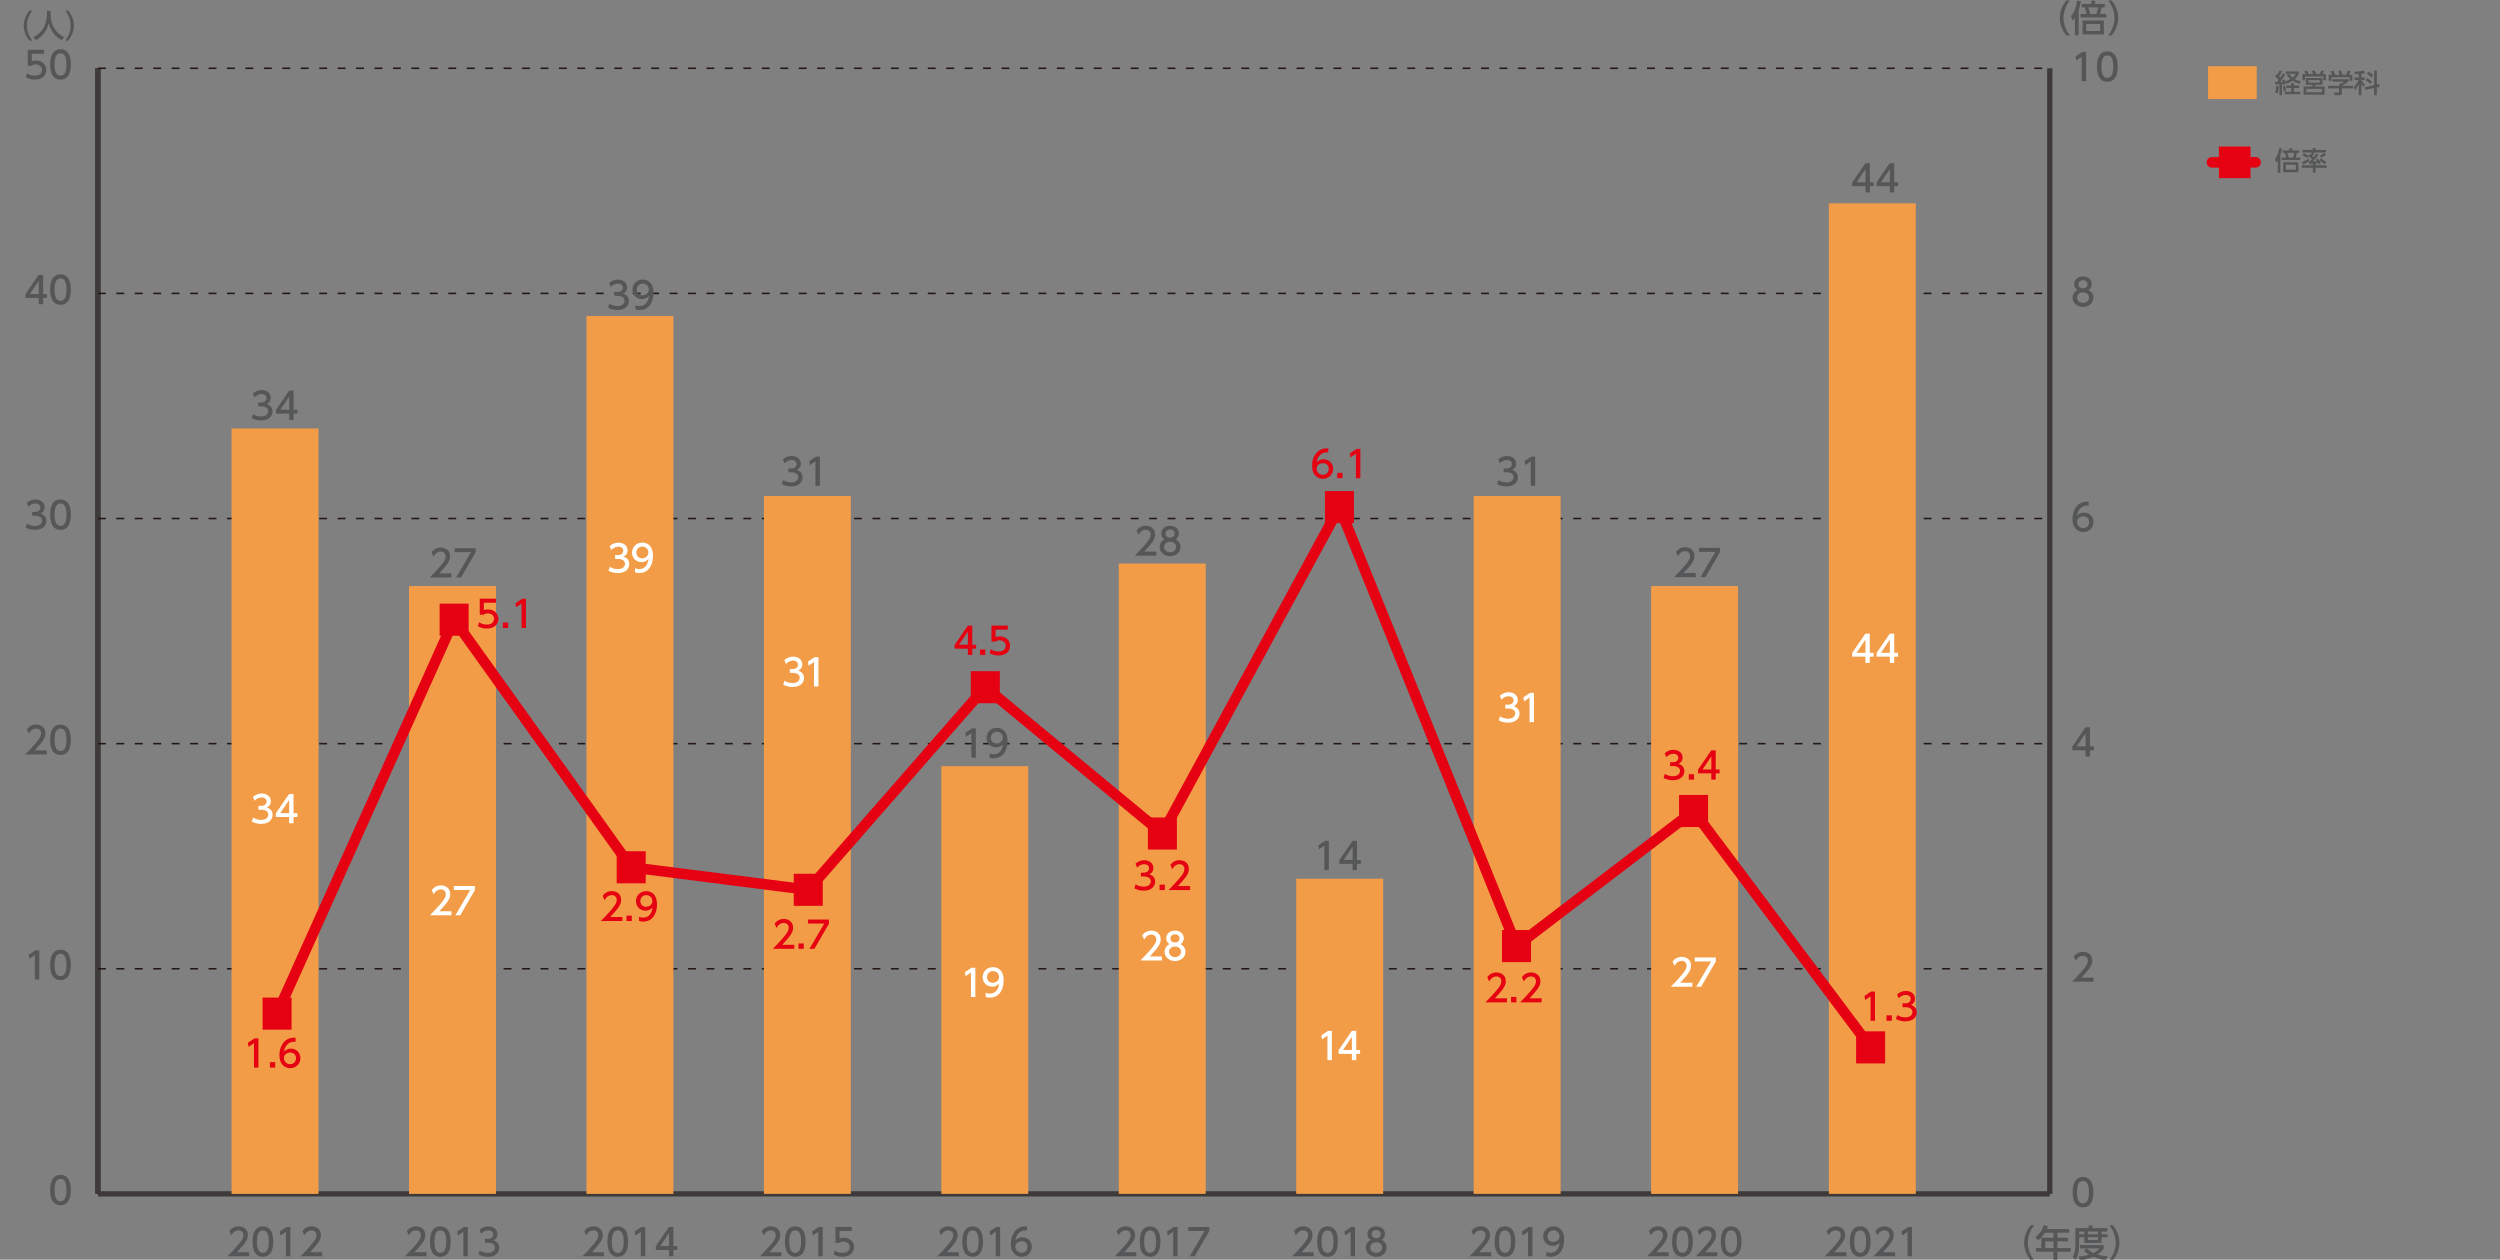 <?xml version="1.0" encoding="utf-8"?>
<!-- Generator: Adobe Illustrator 26.3.1, SVG Export Plug-In . SVG Version: 6.00 Build 0)  -->
<svg version="1.1" id="レイヤー_1" xmlns="http://www.w3.org/2000/svg" xmlns:xlink="http://www.w3.org/1999/xlink" x="0px"
	 y="0px" width="845.76px" height="426.16px" viewBox="0 0 845.76 426.16" style="enable-background:new 0 0 845.76 426.16;"
	 xml:space="preserve">
<rect x="0" y="0" width="845.76" height="426.16" fill="#808080" stroke="none"/>
<style type="text/css">
	.st0{fill:none;stroke:#3E3A39;stroke-width:1.783;stroke-miterlimit:10;}
	.st1{fill:#555657;}
	.st2{fill:none;stroke:#231815;stroke-width:0.535;stroke-miterlimit:10;stroke-dasharray:2.674,3.565;}
	.st3{fill:#F39C47;}
	.st4{fill:none;stroke:#E50012;stroke-width:3.565;stroke-linecap:round;stroke-miterlimit:10;}
	.st5{fill:#E50012;}
	.st6{fill:#FFFFFF;}
</style>
<g>
	<g>
		<g>
			<line class="st0" x1="33.12" y1="403.89" x2="33.12" y2="23.1"/>
			<line class="st0" x1="693.45" y1="403.89" x2="693.45" y2="23.1"/>
		</g>
	</g>
</g>
<g>
	<g>
		<g>
			<path class="st1" d="M16.97,402.59c0-0.96,0-5.14,3.5-5.14c3.49,0,3.49,4.19,3.49,5.14c0,0.96,0,5.15-3.49,5.15
				C16.97,407.74,16.97,403.55,16.97,402.59z M22.48,402.59c0-1.91-0.36-3.79-2.01-3.79c-1.65,0-2.01,1.9-2.01,3.79
				c0,2.01,0.41,3.81,2.01,3.81C22.12,406.39,22.48,404.47,22.48,402.59z"/>
		</g>
		<g>
			<path class="st1" d="M11.98,321.49h1.31v9.9h-1.5v-8.28l-1.85,1.27L9.75,323L11.98,321.49z"/>
			<path class="st1" d="M16.97,326.43c0-0.96,0-5.14,3.5-5.14c3.49,0,3.49,4.19,3.49,5.14c0,0.96,0,5.15-3.49,5.15
				C16.97,331.58,16.97,327.39,16.97,326.43z M22.48,326.43c0-1.91-0.36-3.79-2.01-3.79c-1.65,0-2.01,1.9-2.01,3.79
				c0,2.01,0.41,3.81,2.01,3.81C22.12,330.24,22.48,328.32,22.48,326.43z"/>
		</g>
		<g>
			<path class="st1" d="M15.8,253.88v1.35H8.51c1.09-1.09,2.23-2.26,3.51-3.76c1.51-1.77,1.87-2.51,1.87-3.35
				c0-0.97-0.67-1.65-1.68-1.65c-1.47,0-2.21,1.31-2.45,1.71l-0.62-1.49c0.77-1.02,1.82-1.57,3.11-1.57c1.41,0,3.13,0.81,3.13,2.96
				c0,1.41-0.59,2.5-3.67,5.79H15.8z"/>
			<path class="st1" d="M16.97,250.27c0-0.96,0-5.14,3.5-5.14c3.49,0,3.49,4.19,3.49,5.14c0,0.96,0,5.15-3.49,5.15
				C16.97,255.43,16.97,251.23,16.97,250.27z M22.48,250.27c0-1.91-0.36-3.79-2.01-3.79c-1.65,0-2.01,1.9-2.01,3.79
				c0,2.01,0.41,3.81,2.01,3.81C22.12,254.08,22.48,252.16,22.48,250.27z"/>
		</g>
		<g>
			<path class="st1" d="M9.1,177.13c0.8,0.54,1.76,0.79,2.72,0.79c1.77,0,2.41-0.97,2.41-1.82c0-0.87-0.72-1.62-2.36-1.62h-0.99
				v-1.3h0.95c1.35,0,1.83-0.81,1.83-1.47c0-0.95-0.84-1.39-1.65-1.39c-0.94,0-1.81,0.45-2.43,1.15l-0.54-1.34
				c0.95-0.84,2.03-1.16,2.98-1.16c1.63,0,3.08,0.96,3.08,2.63c0,1.4-0.99,1.91-1.35,2.1c0.51,0.2,1.95,0.75,1.95,2.53
				c0,1.34-1,3.03-3.89,3.03c-1.3,0-2.26-0.31-3.15-0.79L9.1,177.13z"/>
			<path class="st1" d="M16.97,174.11c0-0.96,0-5.14,3.5-5.14c3.49,0,3.49,4.19,3.49,5.14c0,0.96,0,5.15-3.49,5.15
				C16.97,179.27,16.97,175.07,16.97,174.11z M22.48,174.11c0-1.91-0.36-3.79-2.01-3.79c-1.65,0-2.01,1.9-2.01,3.79
				c0,2.01,0.41,3.81,2.01,3.81C22.12,177.92,22.48,176,22.48,174.11z"/>
		</g>
		<g>
			<path class="st1" d="M13.11,102.91v-2.12H8.61v-1.26l4.46-6.52h1.51v6.47h1.3v1.31h-1.3v2.12H13.11z M10.11,99.48h3v-4.44
				L10.11,99.48z"/>
			<path class="st1" d="M16.97,97.96c0-0.96,0-5.14,3.5-5.14c3.49,0,3.49,4.19,3.49,5.14c0,0.96,0,5.15-3.49,5.15
				C16.97,103.11,16.97,98.92,16.97,97.96z M22.48,97.96c0-1.91-0.36-3.79-2.01-3.79c-1.65,0-2.01,1.9-2.01,3.79
				c0,2.01,0.41,3.81,2.01,3.81C22.12,101.76,22.48,99.84,22.48,97.96z"/>
		</g>
		<g>
			<path class="st1" d="M14.89,18.2h-4.13v2.53c0.31-0.11,0.71-0.25,1.42-0.25c2.12,0,3.5,1.41,3.5,3.18c0,1.56-1.12,3.28-3.91,3.28
				c-1.1,0-2.06-0.25-3.03-0.77l0.41-1.36c0.8,0.54,1.65,0.79,2.61,0.79c1.91,0,2.43-1.12,2.43-1.95c0-1.16-0.95-1.86-2.11-1.86
				c-0.51,0-1.04,0.14-1.42,0.47H9.38v-5.42h5.52V18.2z"/>
			<path class="st1" d="M16.97,21.8c0-0.96,0-5.14,3.5-5.14c3.49,0,3.49,4.19,3.49,5.14c0,0.96,0,5.15-3.49,5.15
				C16.97,26.95,16.97,22.76,16.97,21.8z M22.48,21.8c0-1.91-0.36-3.79-2.01-3.79c-1.65,0-2.01,1.9-2.01,3.79
				c0,2.01,0.41,3.81,2.01,3.81C22.12,25.6,22.48,23.68,22.48,21.8z"/>
		</g>
	</g>
	<line class="st0" x1="33.12" y1="403.89" x2="33.12" y2="23.1"/>
	<g>
		<g>
			<line class="st0" x1="33.12" y1="403.89" x2="693.45" y2="403.89"/>
			<line class="st2" x1="33.12" y1="327.74" x2="693.45" y2="327.74"/>
			<line class="st2" x1="33.12" y1="251.58" x2="693.45" y2="251.58"/>
			<line class="st2" x1="33.12" y1="175.42" x2="693.45" y2="175.42"/>
			<line class="st2" x1="33.12" y1="99.26" x2="693.45" y2="99.26"/>
			<line class="st2" x1="33.12" y1="23.1" x2="693.45" y2="23.1"/>
		</g>
	</g>
</g>
<g>
	<g>
		<g>
			<rect x="78.34" y="144.96" class="st3" width="29.41" height="258.94"/>
			<rect x="138.37" y="198.27" class="st3" width="29.41" height="205.63"/>
			<rect x="198.4" y="106.88" class="st3" width="29.41" height="297.02"/>
			<rect x="258.43" y="167.8" class="st3" width="29.41" height="236.09"/>
			<rect x="318.46" y="259.19" class="st3" width="29.41" height="144.7"/>
			<rect x="378.49" y="190.65" class="st3" width="29.41" height="213.24"/>
			<rect x="438.52" y="297.27" class="st3" width="29.41" height="106.62"/>
			<rect x="498.55" y="167.8" class="st3" width="29.41" height="236.09"/>
		</g>
	</g>
</g>
<g>
	<g>
		<g>
			<path class="st1" d="M699.04,11.99c-2.11-2.65-2.23-5.13-2.23-5.92c0-0.79,0.12-3.27,2.23-5.92h1.19
				c-1.34,1.7-2.13,3.76-2.13,5.92c0,2.16,0.81,4.22,2.13,5.92H699.04z"/>
			<path class="st1" d="M703.2,11.94h-1.25V6.07c-0.31,0.47-0.47,0.65-0.72,0.92l-0.61-1.55c0.72-0.84,1.59-2.06,2.05-5.2l1.31,0.14
				c-0.19,1.07-0.42,2.13-0.77,3.15V11.94z M712.55,4.73v1.19h-8.72V4.73h2.07c-0.11-0.59-0.38-1.5-0.64-2.22h-1.01V1.33h3.23V0.25
				h1.3v1.09h3.28V2.5h-1.09c-0.15,0.9-0.38,1.75-0.52,2.22H712.55z M711.74,11.64h-7.2V6.94h7.2V11.64z M710.5,8.11h-4.71v2.37
				h4.71V8.11z M709.21,4.73c0.26-0.7,0.5-1.85,0.55-2.22h-3.25c0.2,0.56,0.52,1.8,0.62,2.22H709.21z"/>
			<path class="st1" d="M713.2,11.99c1.33-1.69,2.13-3.76,2.13-5.92c0-2.16-0.8-4.23-2.13-5.92h1.19c2.02,2.52,2.23,4.96,2.23,5.92
				c0,0.96-0.21,3.4-2.23,5.92H713.2z"/>
		</g>
	</g>
</g>
<g>
	<path class="st1" d="M504.48,423.64v1.35h-7.29c1.09-1.09,2.23-2.26,3.51-3.76c1.51-1.77,1.87-2.51,1.87-3.35
		c0-0.97-0.67-1.65-1.68-1.65c-1.47,0-2.21,1.31-2.45,1.71l-0.62-1.49c0.77-1.02,1.82-1.57,3.11-1.57c1.41,0,3.13,0.81,3.13,2.96
		c0,1.41-0.59,2.5-3.67,5.79H504.48z"/>
	<path class="st1" d="M505.65,420.03c0-0.96,0-5.14,3.5-5.14c3.49,0,3.49,4.19,3.49,5.14c0,0.96,0,5.15-3.49,5.15
		C505.65,425.19,505.65,420.99,505.65,420.03z M511.15,420.03c0-1.91-0.36-3.79-2.01-3.79c-1.65,0-2.01,1.9-2.01,3.79
		c0,2.01,0.41,3.81,2.01,3.81C510.79,423.84,511.15,421.92,511.15,420.03z"/>
	<path class="st1" d="M517.13,415.09h1.31v9.9h-1.5v-8.28l-1.85,1.27l-0.2-1.39L517.13,415.09z"/>
	<path class="st1" d="M523.09,423.56c0.45,0.19,0.9,0.27,1.39,0.27c2.03,0,2.92-1.5,3.17-3.41c-0.35,0.36-1.02,1.06-2.37,1.06
		c-1.71,0-3.22-1.24-3.22-3.21c0-1.92,1.46-3.39,3.46-3.39c1.09,0,3.64,0.47,3.64,4.52c0,3.39-1.72,5.78-4.63,5.78
		c-0.8,0-1.22-0.16-1.44-0.25V423.56z M525.49,420.18c1.1,0,2.11-0.77,2.11-1.95c0-1.06-0.8-2-2.06-2c-1.39,0-2,1.12-2,2
		C523.54,419.58,524.53,420.18,525.49,420.18z"/>
</g>
<g>
	<path class="st1" d="M624.64,423.64v1.35h-7.29c1.09-1.09,2.23-2.26,3.51-3.76c1.51-1.77,1.87-2.51,1.87-3.35
		c0-0.97-0.67-1.65-1.69-1.65c-1.47,0-2.21,1.31-2.45,1.71l-0.62-1.49c0.77-1.02,1.82-1.57,3.11-1.57c1.41,0,3.13,0.81,3.13,2.96
		c0,1.41-0.59,2.5-3.67,5.79H624.64z"/>
	<path class="st1" d="M625.81,420.03c0-0.96,0-5.14,3.5-5.14s3.5,4.19,3.5,5.14c0,0.96,0,5.15-3.5,5.15S625.81,420.99,625.81,420.03
		z M631.31,420.03c0-1.91-0.36-3.79-2.01-3.79s-2.01,1.9-2.01,3.79c0,2.01,0.41,3.81,2.01,3.81
		C630.95,423.84,631.31,421.92,631.31,420.03z"/>
	<path class="st1" d="M641.11,423.64v1.35h-7.29c1.09-1.09,2.23-2.26,3.51-3.76c1.51-1.77,1.87-2.51,1.87-3.35
		c0-0.97-0.67-1.65-1.69-1.65c-1.47,0-2.21,1.31-2.45,1.71l-0.62-1.49c0.77-1.02,1.82-1.57,3.11-1.57c1.41,0,3.13,0.81,3.13,2.96
		c0,1.41-0.59,2.5-3.67,5.79H641.11z"/>
	<path class="st1" d="M645.52,415.09h1.31v9.9h-1.5v-8.28l-1.85,1.27l-0.2-1.39L645.52,415.09z"/>
</g>
<g>
	<path class="st1" d="M444.45,423.64v1.35h-7.29c1.09-1.09,2.23-2.26,3.51-3.76c1.51-1.77,1.87-2.51,1.87-3.35
		c0-0.97-0.67-1.65-1.68-1.65c-1.47,0-2.21,1.31-2.45,1.71l-0.62-1.49c0.77-1.02,1.82-1.57,3.11-1.57c1.41,0,3.13,0.81,3.13,2.96
		c0,1.41-0.59,2.5-3.67,5.79H444.45z"/>
	<path class="st1" d="M445.62,420.03c0-0.96,0-5.14,3.5-5.14c3.49,0,3.49,4.19,3.49,5.14c0,0.96,0,5.15-3.49,5.15
		C445.62,425.19,445.62,420.99,445.62,420.03z M451.12,420.03c0-1.91-0.36-3.79-2.01-3.79c-1.65,0-2.01,1.9-2.01,3.79
		c0,2.01,0.41,3.81,2.01,3.81C450.76,423.84,451.12,421.92,451.12,420.03z"/>
	<path class="st1" d="M457.1,415.09h1.31v9.9h-1.5v-8.28l-1.85,1.27l-0.2-1.39L457.1,415.09z"/>
	<path class="st1" d="M469.1,422.08c0,1.82-1.6,3.11-3.52,3.11c-1.92,0-3.52-1.29-3.52-3.11c0-1.36,0.85-2.22,1.64-2.61
		c-0.74-0.45-1.09-1.25-1.09-2.01c0-1.47,1.16-2.57,2.97-2.57c1.8,0,2.97,1.1,2.97,2.57c0,0.76-0.35,1.56-1.09,2.01
		C468.26,419.86,469.1,420.72,469.1,422.08z M467.62,422.05c0-0.72-0.5-1.77-2.03-1.77c-1.52,0-2.03,1.04-2.03,1.77
		c0,0.99,0.85,1.79,2.03,1.79C466.77,423.84,467.62,423.04,467.62,422.05z M467.12,417.52c0-0.92-0.74-1.39-1.54-1.39
		s-1.54,0.47-1.54,1.37c0,0.6,0.35,1.39,1.54,1.39C466.76,418.9,467.12,418.11,467.12,417.52z"/>
</g>
<g>
	<path class="st1" d="M384.42,423.64v1.35h-7.29c1.09-1.09,2.23-2.26,3.51-3.76c1.51-1.77,1.87-2.51,1.87-3.35
		c0-0.97-0.67-1.65-1.68-1.65c-1.47,0-2.21,1.31-2.45,1.71l-0.62-1.49c0.77-1.02,1.82-1.57,3.11-1.57c1.41,0,3.13,0.81,3.13,2.96
		c0,1.41-0.59,2.5-3.67,5.79H384.42z"/>
	<path class="st1" d="M385.59,420.03c0-0.96,0-5.14,3.5-5.14c3.49,0,3.49,4.19,3.49,5.14c0,0.96,0,5.15-3.49,5.15
		C385.59,425.19,385.59,420.99,385.59,420.03z M391.09,420.03c0-1.91-0.36-3.79-2.01-3.79c-1.65,0-2.01,1.9-2.01,3.79
		c0,2.01,0.41,3.81,2.01,3.81C390.73,423.84,391.09,421.92,391.09,420.03z"/>
	<path class="st1" d="M397.07,415.09h1.31v9.9h-1.5v-8.28l-1.85,1.27l-0.2-1.39L397.07,415.09z"/>
	<path class="st1" d="M409.11,415.09v1.4l-4.94,8.5h-1.66l5.02-8.55H402v-1.35H409.11z"/>
</g>
<g>
	<path class="st1" d="M324.39,423.64v1.35h-7.29c1.09-1.09,2.23-2.26,3.51-3.76c1.51-1.77,1.87-2.51,1.87-3.35
		c0-0.97-0.67-1.65-1.68-1.65c-1.47,0-2.21,1.31-2.45,1.71l-0.62-1.49c0.77-1.02,1.82-1.57,3.11-1.57c1.41,0,3.13,0.81,3.13,2.96
		c0,1.41-0.59,2.5-3.67,5.79H324.39z"/>
	<path class="st1" d="M325.56,420.03c0-0.96,0-5.14,3.5-5.14c3.49,0,3.49,4.19,3.49,5.14c0,0.96,0,5.15-3.49,5.15
		C325.56,425.19,325.56,420.99,325.56,420.03z M331.06,420.03c0-1.91-0.36-3.79-2.01-3.79c-1.65,0-2.01,1.9-2.01,3.79
		c0,2.01,0.41,3.81,2.01,3.81C330.7,423.84,331.06,421.92,331.06,420.03z"/>
	<path class="st1" d="M337.04,415.09h1.31v9.9h-1.5v-8.28l-1.85,1.27l-0.2-1.39L337.04,415.09z"/>
	<path class="st1" d="M347.45,416.26c-0.29-0.01-0.31-0.03-0.44-0.03c-2.1,0-3.13,1.46-3.53,3.4c0.5-0.55,1.25-1.06,2.37-1.06
		c1.66,0,3.23,1.22,3.23,3.23c0,1.97-1.54,3.38-3.43,3.38c-1.58,0-3.68-1.01-3.68-4.47c0-2.73,1.52-5.83,4.98-5.83
		c0.17,0,0.29,0,0.5,0.03V416.26z M345.65,419.89c-0.96,0-2.15,0.61-2.15,1.86c0,1.04,0.81,2.08,2.11,2.08
		c1.29,0,1.98-0.95,1.98-1.97C347.6,420.12,346.19,419.89,345.65,419.89z"/>
</g>
<g>
	<path class="st1" d="M264.36,423.64v1.35h-7.29c1.09-1.09,2.23-2.26,3.51-3.76c1.51-1.77,1.87-2.51,1.87-3.35
		c0-0.97-0.67-1.65-1.68-1.65c-1.47,0-2.21,1.31-2.45,1.71l-0.62-1.49c0.77-1.02,1.82-1.57,3.11-1.57c1.41,0,3.13,0.81,3.13,2.96
		c0,1.41-0.59,2.5-3.67,5.79H264.36z"/>
	<path class="st1" d="M265.53,420.03c0-0.96,0-5.14,3.5-5.14c3.49,0,3.49,4.19,3.49,5.14c0,0.96,0,5.15-3.49,5.15
		C265.53,425.19,265.53,420.99,265.53,420.03z M271.03,420.03c0-1.91-0.36-3.79-2.01-3.79c-1.65,0-2.01,1.9-2.01,3.79
		c0,2.01,0.41,3.81,2.01,3.81C270.67,423.84,271.03,421.92,271.03,420.03z"/>
	<path class="st1" d="M277.01,415.09h1.31v9.9h-1.5v-8.28l-1.85,1.27l-0.2-1.39L277.01,415.09z"/>
	<path class="st1" d="M288.15,416.44h-4.13v2.53c0.31-0.11,0.71-0.25,1.42-0.25c2.12,0,3.5,1.41,3.5,3.18
		c0,1.56-1.12,3.28-3.91,3.28c-1.1,0-2.06-0.25-3.03-0.77l0.41-1.36c0.8,0.54,1.65,0.79,2.61,0.79c1.91,0,2.43-1.12,2.43-1.95
		c0-1.16-0.95-1.86-2.11-1.86c-0.51,0-1.04,0.14-1.42,0.47h-1.29v-5.42h5.52V416.44z"/>
</g>
<g>
	<path class="st1" d="M204.33,423.64v1.35h-7.29c1.09-1.09,2.23-2.26,3.51-3.76c1.51-1.77,1.87-2.51,1.87-3.35
		c0-0.97-0.67-1.65-1.68-1.65c-1.47,0-2.21,1.31-2.45,1.71l-0.62-1.49c0.77-1.02,1.82-1.57,3.11-1.57c1.41,0,3.13,0.81,3.13,2.96
		c0,1.41-0.59,2.5-3.67,5.79H204.33z"/>
	<path class="st1" d="M205.5,420.03c0-0.96,0-5.14,3.5-5.14c3.49,0,3.49,4.19,3.49,5.14c0,0.96,0,5.15-3.49,5.15
		C205.5,425.19,205.5,420.99,205.5,420.03z M211,420.03c0-1.91-0.36-3.79-2.01-3.79c-1.65,0-2.01,1.9-2.01,3.79
		c0,2.01,0.41,3.81,2.01,3.81C210.64,423.84,211,421.92,211,420.03z"/>
	<path class="st1" d="M216.98,415.09h1.31v9.9h-1.5v-8.28l-1.85,1.27l-0.2-1.39L216.98,415.09z"/>
	<path class="st1" d="M226.34,424.99v-2.12h-4.49v-1.26l4.46-6.52h1.51v6.47h1.3v1.31h-1.3v2.12H226.34z M223.34,421.55h3v-4.44
		L223.34,421.55z"/>
</g>
<g>
	<path class="st1" d="M144.3,423.64v1.35h-7.29c1.09-1.09,2.23-2.26,3.51-3.76c1.51-1.77,1.87-2.51,1.87-3.35
		c0-0.97-0.67-1.65-1.68-1.65c-1.47,0-2.21,1.31-2.45,1.71l-0.62-1.49c0.77-1.02,1.82-1.57,3.11-1.57c1.41,0,3.13,0.81,3.13,2.96
		c0,1.41-0.59,2.5-3.67,5.79H144.3z"/>
	<path class="st1" d="M145.47,420.03c0-0.96,0-5.14,3.5-5.14c3.49,0,3.49,4.19,3.49,5.14c0,0.96,0,5.15-3.49,5.15
		C145.47,425.19,145.47,420.99,145.47,420.03z M150.98,420.03c0-1.91-0.36-3.79-2.01-3.79c-1.65,0-2.01,1.9-2.01,3.79
		c0,2.01,0.41,3.81,2.01,3.81C150.61,423.84,150.98,421.92,150.98,420.03z"/>
	<path class="st1" d="M156.95,415.09h1.31v9.9h-1.5v-8.28l-1.85,1.27l-0.2-1.39L156.95,415.09z"/>
	<path class="st1" d="M162.3,423.05c0.8,0.54,1.76,0.79,2.72,0.79c1.77,0,2.41-0.97,2.41-1.82c0-0.87-0.72-1.62-2.36-1.62h-0.99
		v-1.3h0.95c1.35,0,1.83-0.81,1.83-1.47c0-0.95-0.84-1.39-1.65-1.39c-0.94,0-1.81,0.45-2.43,1.15l-0.54-1.33
		c0.95-0.84,2.03-1.16,2.98-1.16c1.63,0,3.08,0.96,3.08,2.63c0,1.4-0.99,1.91-1.35,2.1c0.51,0.2,1.95,0.75,1.95,2.53
		c0,1.33-1,3.03-3.89,3.03c-1.3,0-2.26-0.31-3.15-0.79L162.3,423.05z"/>
</g>
<g>
	<path class="st1" d="M84.27,423.64v1.35h-7.29c1.09-1.09,2.23-2.26,3.51-3.76c1.51-1.77,1.87-2.51,1.87-3.35
		c0-0.97-0.67-1.65-1.68-1.65c-1.47,0-2.21,1.31-2.45,1.71l-0.62-1.49c0.77-1.02,1.82-1.57,3.11-1.57c1.41,0,3.13,0.81,3.13,2.96
		c0,1.41-0.59,2.5-3.67,5.79H84.27z"/>
	<path class="st1" d="M85.44,420.03c0-0.96,0-5.14,3.5-5.14c3.49,0,3.49,4.19,3.49,5.14c0,0.96,0,5.15-3.49,5.15
		C85.44,425.19,85.44,420.99,85.44,420.03z M90.94,420.03c0-1.91-0.36-3.79-2.01-3.79c-1.65,0-2.01,1.9-2.01,3.79
		c0,2.01,0.41,3.81,2.01,3.81C90.58,423.84,90.94,421.92,90.94,420.03z"/>
	<path class="st1" d="M96.92,415.09h1.31v9.9h-1.5v-8.28l-1.85,1.27l-0.2-1.39L96.92,415.09z"/>
	<path class="st1" d="M108.98,423.64v1.35h-7.29c1.09-1.09,2.23-2.26,3.51-3.76c1.51-1.77,1.87-2.51,1.87-3.35
		c0-0.97-0.67-1.65-1.68-1.65c-1.47,0-2.21,1.31-2.45,1.71l-0.62-1.49c0.77-1.02,1.82-1.57,3.11-1.57c1.41,0,3.13,0.81,3.13,2.96
		c0,1.41-0.59,2.5-3.67,5.79H108.98z"/>
</g>
<g>
	<g>
		<path class="st1" d="M686.98,426.34c-2.11-2.65-2.23-5.13-2.23-5.92s0.12-3.27,2.23-5.92h1.19c-1.34,1.7-2.13,3.76-2.13,5.92
			s0.81,4.22,2.13,5.92H686.98z"/>
		<path class="st1" d="M700.03,415.78v1.26h-4.02v1.7h3.62v1.22h-3.62v2.26h4.51v1.26h-4.51v2.81h-1.31v-2.81h-5.9v-1.26h1.77v-3.48
			h4.13v-1.7h-2.9c-0.89,1.39-1.62,2.02-2.27,2.56l-0.89-1.11c1.35-1.02,2.28-2.31,2.77-3.99l1.42,0.35
			c-0.16,0.49-0.24,0.65-0.36,0.94H700.03z M694.7,419.96h-2.8v2.26h2.8V419.96z"/>
		<path class="st1" d="M702.12,415.48h4.49v-0.92h1.31v0.92h4.99v1.15h-1.95v0.92h2.02v1.02h-2.02v1.92h-5.85v-1.92h-1.72v2.27
			c0,1.91-0.26,3.91-1.19,5.34l-1.02-0.97c0.75-1.1,0.94-2.76,0.94-4.39V415.48z M705.98,422.34c0.36,0.36,1,1.01,2.2,1.56
			c1.32-0.64,1.75-1.2,2.02-1.57h-6.52v-1.12h8.01v1.12c-0.19,0.32-0.67,1.17-2.12,2.1c1.07,0.31,2.1,0.49,3.47,0.61l-0.57,1.24
			c-0.6-0.06-2.35-0.26-4.29-1.11c-1.9,0.82-3.54,1.04-4.57,1.14l-0.51-1.16c0.69-0.08,1.92-0.19,3.64-0.7
			c-1.15-0.7-1.58-1.2-1.78-1.44L705.98,422.34z M703.4,416.63v0.92h1.72v-0.92H703.4z M706.34,416.63v0.92h3.43v-0.92H706.34z
			 M706.34,418.58v0.92h3.43v-0.92H706.34z"/>
		<path class="st1" d="M713.61,426.34c1.33-1.68,2.13-3.76,2.13-5.92s-0.8-4.23-2.13-5.92h1.19c2.02,2.52,2.23,4.96,2.23,5.92
			s-0.21,3.4-2.23,5.92H713.61z"/>
	</g>
</g>
<g>
	<g>
		<path class="st1" d="M9.93,13.73c-1.81-2.27-1.91-4.4-1.91-5.07s0.11-2.8,1.91-5.07h1.02C9.81,5.05,9.12,6.81,9.12,8.66
			c0,1.85,0.7,3.62,1.83,5.07H9.93z"/>
		<path class="st1" d="M15.88,3.67h1.25v1.32c0,2.08,0.65,5.56,4.52,7.55l-0.74,1.09c-1.97-0.98-3.68-2.98-4.42-5.69
			c-0.66,2.57-2.27,4.59-4.4,5.69l-0.79-1.07c1.56-0.76,2.87-1.98,3.63-3.55c0.58-1.19,0.94-2.67,0.94-3.98V3.67z"/>
		<path class="st1" d="M22.07,13.73c1.14-1.44,1.83-3.22,1.83-5.07c0-1.85-0.68-3.63-1.83-5.07h1.02C24.82,5.75,25,7.84,25,8.66
			c0,0.82-0.18,2.91-1.91,5.07H22.07z"/>
	</g>
</g>
<rect x="747" y="22.39" class="st3" width="16.46" height="11.12"/>
<g>
	<path class="st1" d="M769.7,27.72c0.22,0,0.27,0,0.69-0.01c0.18-0.21,0.38-0.49,0.52-0.69c-0.64-0.73-0.99-0.97-1.25-1.14
		l0.46-0.79c0.14,0.11,0.19,0.14,0.29,0.22c0.1-0.14,0.47-0.73,0.8-1.48l0.82,0.29c-0.22,0.44-0.55,1.08-1.01,1.72
		c0.26,0.24,0.35,0.35,0.41,0.42c0.35-0.53,0.53-0.79,0.9-1.45l0.79,0.38c-0.45,0.73-1.39,2.08-1.71,2.48l0.89-0.04
		c-0.09-0.32-0.11-0.37-0.16-0.53l0.68-0.25c0.18,0.46,0.37,1.05,0.46,1.6l-0.76,0.24c-0.02-0.14-0.03-0.21-0.04-0.32
		c-0.11,0.01-0.4,0.04-0.48,0.04v3.81h-0.86v-3.74c-0.45,0.04-1.14,0.08-1.37,0.1L769.7,27.72z M770.89,29.15
		c-0.02,0.31-0.08,1.52-0.35,2.5l-0.84-0.27c0.23-0.78,0.3-1.37,0.37-2.36L770.89,29.15z M773.01,28.92
		c0.16,0.59,0.25,1.11,0.29,1.89l-0.78,0.12c-0.01-0.51-0.1-1.28-0.23-1.83L773.01,28.92z M777.81,28.92v0.87h-1.77v1.26h2.14v0.84
		h-5.21v-0.84h2.17V29.8h-1.67v-0.87h1.67v-0.88h0.91v0.88H777.81z M774.44,25c0.2,0.29,0.49,0.71,1.14,1.25
		c0.71-0.6,0.94-0.96,1.14-1.27h-3.43v-0.8h4.39v0.8c-0.12,0.28-0.41,0.93-1.35,1.77c0.94,0.54,1.65,0.65,2,0.7l-0.31,0.88
		c-1.26-0.33-1.95-0.69-2.45-0.99c-0.86,0.58-1.57,0.83-2,0.98l-0.45-0.83c0.32-0.09,0.86-0.24,1.68-0.72
		c-0.47-0.44-0.79-0.87-1.13-1.42L774.44,25z"/>
	<path class="st1" d="M782.58,25.06c-0.05-0.1-0.29-0.54-0.55-0.92l0.86-0.39c0.38,0.61,0.53,0.85,0.73,1.31h1.08
		c0.31-0.49,0.47-0.83,0.65-1.27l0.92,0.33c-0.18,0.39-0.45,0.8-0.55,0.94h1.15v2.12h-0.89v-1.31h-6.16v1.31h-0.92v-2.12h1.17
		c-0.29-0.45-0.47-0.7-0.56-0.83l0.84-0.41c0.19,0.25,0.45,0.6,0.79,1.24H782.58z M785.68,28.69h-2.33l-0.21,0.59h3.28v2.74h-7.1
		v-2.74h2.84c0.1-0.19,0.18-0.37,0.22-0.59h-2.29v-2.3h5.59V28.69z M785.51,30.06h-5.28v1.15h5.28V30.06z M784.79,27.11h-3.8v0.86
		h3.8V27.11z"/>
	<path class="st1" d="M794.55,26.79v0.74c-0.51,0.45-1.57,1.14-2.27,1.43v0.07h3.74v0.87h-3.74v1.6c0,0.64-0.64,0.74-0.73,0.74
		h-1.75l-0.17-0.94h1.43c0.25,0,0.25-0.12,0.25-0.29V29.9h-3.73v-0.87h3.73v-0.7h0.39c0.3-0.1,0.92-0.35,1.32-0.7h-3.97v-0.84
		H794.55z M788.98,25.28c-0.19-0.48-0.41-0.88-0.53-1.1l0.86-0.32c0.24,0.34,0.52,0.86,0.67,1.34l-0.21,0.08h1.78
		c-0.22-0.52-0.39-0.82-0.61-1.15l0.88-0.34c0.19,0.29,0.53,0.94,0.68,1.39l-0.29,0.1h1.44c0.11-0.21,0.24-0.47,0.59-1.46l1.02,0.3
		c-0.21,0.47-0.32,0.7-0.59,1.16h1.13v2.04h-0.9v-1.19h-6.19v1.19h-0.9v-2.04H788.98z"/>
	<path class="st1" d="M798,25.05c-0.87,0.05-1.09,0.05-1.39,0.06l-0.17-0.84c0.72,0,2.33-0.12,3.29-0.43l0.39,0.87
		c-0.35,0.11-0.54,0.17-1.26,0.25v1.25h1.15v0.86h-1.15v0.03c0.17,0.3,0.61,0.98,1.25,1.57l-0.55,0.79
		c-0.27-0.35-0.46-0.66-0.69-1.21v3.97H798v-3.89c-0.31,0.8-0.7,1.58-1.3,2.19l-0.38-1.06c0.72-0.64,1.18-1.51,1.57-2.39h-1.37
		v-0.86H798V25.05z M803.17,28.83v-4.98h0.93v4.78l0.78-0.17l0.12,0.91l-0.9,0.2v2.66h-0.93v-2.46l-2.99,0.65l-0.11-0.91
		L803.17,28.83z M800.87,26.46c0.72,0.41,1.1,0.7,1.6,1.23l-0.62,0.7c-0.48-0.57-1.21-1.05-1.54-1.26L800.87,26.46z M801.26,24.22
		c0.57,0.34,1.13,0.78,1.62,1.27l-0.62,0.73c-0.2-0.21-0.74-0.8-1.52-1.33L801.26,24.22z"/>
</g>
<g>
	<line class="st4" x1="748.3" y1="54.92" x2="763.08" y2="54.92"/>
</g>
<g>
	<rect x="750.66" y="49.57" class="st5" width="10.7" height="10.7"/>
</g>
<g>
	<g>
		<path class="st1" d="M771.46,58.46h-0.89v-4.19c-0.22,0.34-0.34,0.46-0.52,0.66l-0.44-1.11c0.52-0.6,1.13-1.47,1.46-3.72l0.94,0.1
			c-0.13,0.77-0.3,1.52-0.55,2.25V58.46z M778.14,53.31v0.85h-6.23v-0.85h1.48c-0.08-0.42-0.27-1.07-0.45-1.59h-0.72v-0.84h2.31
			v-0.78h0.93v0.78h2.34v0.84h-0.78c-0.11,0.64-0.27,1.25-0.37,1.59H778.14z M777.56,58.25h-5.14v-3.36h5.14V58.25z M776.68,55.72
			h-3.36v1.69h3.36V55.72z M775.75,53.31c0.19-0.5,0.36-1.32,0.39-1.59h-2.32c0.14,0.4,0.38,1.28,0.45,1.59H775.75z"/>
		<path class="st1" d="M782.42,55.37c-0.18,0.01-1.08,0.05-1.28,0.06l-0.05-0.79h0.33c0.12-0.1,0.37-0.33,0.78-0.83
			c-0.12-0.12-0.52-0.49-1.25-0.95l-0.41,0.58c-0.65-0.49-1.4-0.82-1.62-0.92l0.44-0.7c0.76,0.32,1.02,0.48,1.68,0.9l0.37-0.52
			l0.2,0.13c0.25-0.31,0.35-0.47,0.47-0.74h-3.15v-0.86h3.5v-0.66h0.91v0.66h3.54v0.86h-3.83c-0.35,0.66-0.76,1.12-0.83,1.2
			c0.26,0.21,0.39,0.35,0.47,0.42c0.48-0.6,0.69-0.94,0.92-1.29l0.74,0.41c-0.56,0.83-1.24,1.57-1.93,2.29
			c0.14,0,0.83-0.02,1.42-0.07c-0.13-0.2-0.21-0.29-0.39-0.53l0.65-0.39c0.27,0.31,0.73,0.87,1.08,1.55l-0.7,0.42
			c-0.07-0.13-0.15-0.28-0.2-0.37c-0.14,0.02-0.39,0.04-0.93,0.08v0.59h3.74v0.86h-3.74v1.7h-0.91v-1.7h-3.72v-0.86h3.72V55.37z
			 M781.27,54.49c-0.49,0.36-1.62,0.94-2.13,1.18l-0.3-0.86c0.69-0.25,1.68-0.75,2.26-1.12L781.27,54.49z M785.16,53.59
			c0.9,0.53,1.11,0.66,1.85,1.27l-0.56,0.75c-0.45-0.45-0.86-0.78-1.82-1.36L785.16,53.59z M786.86,52.38
			c-0.5,0.44-1.39,0.91-1.58,1l-0.47-0.7c0.75-0.37,1.08-0.58,1.51-0.95L786.86,52.38z"/>
	</g>
</g>
<g>
	<path class="st6" d="M85.63,276.58c0.8,0.54,1.76,0.79,2.72,0.79c1.77,0,2.41-0.97,2.41-1.82c0-0.87-0.72-1.62-2.36-1.62h-0.99
		v-1.3h0.95c1.35,0,1.83-0.81,1.83-1.47c0-0.95-0.84-1.39-1.65-1.39c-0.94,0-1.81,0.45-2.43,1.15l-0.54-1.33
		c0.95-0.84,2.03-1.16,2.98-1.16c1.63,0,3.08,0.96,3.08,2.63c0,1.4-0.99,1.91-1.35,2.1c0.51,0.2,1.95,0.75,1.95,2.53
		c0,1.33-1,3.03-3.89,3.03c-1.3,0-2.26-0.31-3.15-0.79L85.63,276.58z"/>
	<path class="st6" d="M97.82,278.51v-2.12h-4.49v-1.26l4.46-6.52h1.51v6.47h1.3v1.31h-1.3v2.12H97.82z M94.82,275.08h3v-4.44
		L94.82,275.08z"/>
</g>
<g>
	<path class="st6" d="M152.73,308.29v1.35h-7.29c1.09-1.09,2.23-2.26,3.51-3.76c1.51-1.77,1.87-2.51,1.87-3.35
		c0-0.97-0.67-1.65-1.68-1.65c-1.47,0-2.21,1.31-2.45,1.71l-0.62-1.49c0.77-1.02,1.82-1.57,3.11-1.57c1.41,0,3.13,0.81,3.13,2.96
		c0,1.41-0.59,2.5-3.67,5.79H152.73z"/>
	<path class="st6" d="M160.65,299.74v1.4l-4.94,8.5h-1.66l5.02-8.55h-5.53v-1.35H160.65z"/>
</g>
<g>
	<path class="st6" d="M206.3,191.74c0.8,0.54,1.76,0.79,2.72,0.79c1.77,0,2.41-0.97,2.41-1.82c0-0.87-0.72-1.62-2.36-1.62h-0.99
		v-1.3h0.95c1.35,0,1.83-0.81,1.83-1.47c0-0.95-0.84-1.39-1.65-1.39c-0.94,0-1.81,0.45-2.43,1.15l-0.54-1.34
		c0.95-0.84,2.03-1.16,2.98-1.16c1.63,0,3.08,0.96,3.08,2.63c0,1.4-0.99,1.91-1.35,2.1c0.51,0.2,1.95,0.75,1.95,2.53
		c0,1.34-1,3.03-3.89,3.03c-1.3,0-2.26-0.31-3.15-0.79L206.3,191.74z"/>
	<path class="st6" d="M214.84,192.25c0.45,0.19,0.9,0.27,1.39,0.27c2.03,0,2.92-1.5,3.17-3.41c-0.35,0.36-1.02,1.06-2.37,1.06
		c-1.71,0-3.22-1.24-3.22-3.21c0-1.92,1.46-3.4,3.46-3.4c1.09,0,3.64,0.47,3.64,4.52c0,3.4-1.72,5.78-4.63,5.78
		c-0.8,0-1.22-0.16-1.44-0.25V192.25z M217.24,188.87c1.1,0,2.11-0.77,2.11-1.95c0-1.06-0.8-2-2.06-2c-1.39,0-2,1.12-2,2
		C215.29,188.27,216.28,188.87,217.24,188.87z"/>
</g>
<g>
	<path class="st6" d="M265.41,230.29c0.8,0.54,1.76,0.79,2.72,0.79c1.77,0,2.41-0.97,2.41-1.82c0-0.87-0.72-1.62-2.36-1.62h-0.99
		v-1.3h0.95c1.35,0,1.83-0.81,1.83-1.47c0-0.95-0.84-1.39-1.65-1.39c-0.94,0-1.81,0.45-2.43,1.15l-0.54-1.34
		c0.95-0.84,2.03-1.16,2.98-1.16c1.63,0,3.08,0.96,3.08,2.63c0,1.4-0.99,1.91-1.35,2.1c0.51,0.2,1.95,0.75,1.95,2.53
		c0,1.34-1,3.03-3.89,3.03c-1.3,0-2.26-0.31-3.15-0.79L265.41,230.29z"/>
	<path class="st6" d="M275.57,222.33h1.31v9.9h-1.5v-8.28l-1.85,1.27l-0.2-1.39L275.57,222.33z"/>
</g>
<g>
	<path class="st6" d="M328.66,327.39h1.31v9.9h-1.5v-8.28l-1.85,1.27l-0.2-1.39L328.66,327.39z"/>
	<path class="st6" d="M333.47,335.87c0.45,0.19,0.9,0.27,1.39,0.27c2.03,0,2.92-1.5,3.17-3.41c-0.35,0.36-1.02,1.06-2.37,1.06
		c-1.71,0-3.22-1.24-3.22-3.21c0-1.92,1.46-3.39,3.46-3.39c1.09,0,3.64,0.47,3.64,4.52c0,3.39-1.72,5.78-4.63,5.78
		c-0.8,0-1.22-0.16-1.44-0.25V335.87z M335.87,332.48c1.1,0,2.11-0.77,2.11-1.95c0-1.06-0.8-2-2.06-2c-1.39,0-2,1.12-2,2
		C333.92,331.89,334.9,332.48,335.87,332.48z"/>
</g>
<g>
	<path class="st6" d="M449.27,348.74h1.31v9.9h-1.5v-8.28l-1.85,1.27l-0.2-1.39L449.27,348.74z"/>
	<path class="st6" d="M457.35,358.64v-2.12h-4.49v-1.26l4.46-6.52h1.51v6.47h1.3v1.31h-1.3v2.12H457.35z M454.35,355.21h3v-4.44
		L454.35,355.21z"/>
</g>
<g>
	<path class="st6" d="M507.47,242.35c0.8,0.54,1.76,0.79,2.72,0.79c1.77,0,2.41-0.97,2.41-1.82c0-0.87-0.72-1.62-2.36-1.62h-0.99
		v-1.3h0.95c1.35,0,1.83-0.81,1.83-1.47c0-0.95-0.84-1.39-1.65-1.39c-0.94,0-1.81,0.45-2.43,1.15l-0.54-1.34
		c0.95-0.84,2.03-1.16,2.98-1.16c1.63,0,3.08,0.96,3.08,2.63c0,1.4-0.99,1.91-1.35,2.1c0.51,0.2,1.95,0.75,1.95,2.53
		c0,1.33-1,3.03-3.89,3.03c-1.3,0-2.26-0.31-3.15-0.79L507.47,242.35z"/>
	<path class="st6" d="M517.63,234.39h1.31v9.9h-1.5v-8.28l-1.85,1.27l-0.2-1.39L517.63,234.39z"/>
</g>
<g>
	<path class="st6" d="M393.09,323.58v1.35h-7.29c1.09-1.09,2.23-2.26,3.51-3.76c1.51-1.77,1.87-2.51,1.87-3.35
		c0-0.97-0.67-1.65-1.68-1.65c-1.47,0-2.21,1.31-2.45,1.71l-0.62-1.49c0.77-1.02,1.82-1.57,3.11-1.57c1.41,0,3.13,0.81,3.13,2.96
		c0,1.41-0.59,2.5-3.67,5.79H393.09z"/>
	<path class="st6" d="M401.04,322.02c0,1.82-1.6,3.11-3.52,3.11c-1.92,0-3.52-1.29-3.52-3.11c0-1.36,0.85-2.22,1.64-2.61
		c-0.74-0.45-1.09-1.25-1.09-2.01c0-1.47,1.16-2.57,2.97-2.57c1.8,0,2.97,1.1,2.97,2.57c0,0.76-0.35,1.56-1.09,2.01
		C400.19,319.8,401.04,320.66,401.04,322.02z M399.55,322c0-0.72-0.5-1.77-2.03-1.77c-1.52,0-2.03,1.04-2.03,1.77
		c0,0.99,0.85,1.79,2.03,1.79C398.7,323.78,399.55,322.98,399.55,322z M399.05,317.47c0-0.92-0.74-1.39-1.54-1.39
		s-1.54,0.47-1.54,1.37c0,0.6,0.35,1.39,1.54,1.39C398.69,318.84,399.05,318.05,399.05,317.47z"/>
</g>
<g>
	<g>
		<path class="st1" d="M85.6,140.11c0.8,0.54,1.76,0.79,2.72,0.79c1.77,0,2.41-0.97,2.41-1.82c0-0.87-0.72-1.62-2.36-1.62h-0.99
			v-1.3h0.95c1.35,0,1.83-0.81,1.83-1.47c0-0.95-0.84-1.39-1.65-1.39c-0.94,0-1.81,0.45-2.43,1.15l-0.54-1.34
			c0.95-0.84,2.03-1.16,2.98-1.16c1.63,0,3.08,0.96,3.08,2.63c0,1.4-0.99,1.91-1.35,2.1c0.51,0.2,1.95,0.75,1.95,2.53
			c0,1.34-1,3.03-3.89,3.03c-1.3,0-2.26-0.31-3.15-0.79L85.6,140.11z"/>
		<path class="st1" d="M97.84,142.05v-2.12h-4.49v-1.26l4.46-6.52h1.51v6.47h1.3v1.31h-1.3v2.12H97.84z M94.85,138.61h3v-4.44
			L94.85,138.61z"/>
	</g>
</g>
<g>
	<g>
		<path class="st1" d="M152.69,194v1.35h-7.29c1.09-1.09,2.23-2.26,3.51-3.76c1.51-1.77,1.87-2.51,1.87-3.35
			c0-0.97-0.67-1.65-1.69-1.65c-1.47,0-2.21,1.31-2.45,1.71l-0.62-1.49c0.77-1.02,1.82-1.57,3.11-1.57c1.41,0,3.13,0.81,3.13,2.96
			c0,1.41-0.59,2.5-3.67,5.79H152.69z"/>
		<path class="st1" d="M160.92,185.45v1.4l-4.94,8.5h-1.66l5.02-8.55h-5.53v-1.35H160.92z"/>
	</g>
</g>
<g>
	<g>
		<path class="st1" d="M206.15,102.75c0.8,0.54,1.76,0.79,2.72,0.79c1.77,0,2.41-0.97,2.41-1.82c0-0.87-0.72-1.62-2.36-1.62h-0.99
			v-1.3h0.95c1.35,0,1.83-0.81,1.83-1.47c0-0.95-0.84-1.39-1.65-1.39c-0.94,0-1.81,0.45-2.43,1.15l-0.54-1.34
			c0.95-0.84,2.03-1.16,2.98-1.16c1.63,0,3.08,0.96,3.08,2.63c0,1.4-0.99,1.91-1.35,2.1c0.51,0.2,1.95,0.75,1.95,2.53
			c0,1.34-1,3.03-3.89,3.03c-1.3,0-2.26-0.31-3.15-0.79L206.15,102.75z"/>
		<path class="st1" d="M215,103.26c0.45,0.19,0.9,0.27,1.39,0.27c2.03,0,2.92-1.5,3.17-3.41c-0.35,0.36-1.02,1.06-2.37,1.06
			c-1.71,0-3.22-1.24-3.22-3.21c0-1.92,1.46-3.4,3.46-3.4c1.09,0,3.64,0.47,3.64,4.52c0,3.4-1.72,5.78-4.63,5.78
			c-0.8,0-1.22-0.16-1.44-0.25V103.26z M217.39,99.88c1.1,0,2.11-0.77,2.11-1.95c0-1.06-0.8-2-2.06-2c-1.39,0-2,1.12-2,2
			C215.44,99.28,216.43,99.88,217.39,99.88z"/>
	</g>
</g>
<g>
	<g>
		<path class="st1" d="M264.93,162.42c0.8,0.54,1.76,0.79,2.72,0.79c1.77,0,2.41-0.97,2.41-1.82c0-0.87-0.72-1.62-2.36-1.62h-0.99
			v-1.3h0.95c1.35,0,1.83-0.81,1.83-1.47c0-0.95-0.84-1.39-1.65-1.39c-0.94,0-1.81,0.45-2.43,1.15l-0.54-1.34
			c0.95-0.84,2.03-1.16,2.98-1.16c1.63,0,3.08,0.96,3.08,2.63c0,1.4-0.99,1.91-1.35,2.1c0.51,0.2,1.95,0.75,1.95,2.53
			c0,1.34-1,3.03-3.89,3.03c-1.3,0-2.26-0.31-3.15-0.79L264.93,162.42z"/>
		<path class="st1" d="M276.05,154.46h1.31v9.9h-1.5v-8.28l-1.85,1.27l-0.2-1.39L276.05,154.46z"/>
	</g>
</g>
<g>
	<g>
		<path class="st1" d="M328.81,246.42h1.31v9.9h-1.5v-8.28l-1.85,1.27l-0.2-1.39L328.81,246.42z"/>
		<path class="st1" d="M334.77,254.9c0.45,0.19,0.9,0.27,1.39,0.27c2.03,0,2.92-1.5,3.17-3.41c-0.35,0.36-1.02,1.06-2.37,1.06
			c-1.71,0-3.22-1.24-3.22-3.21c0-1.92,1.46-3.39,3.46-3.39c1.09,0,3.64,0.47,3.64,4.52c0,3.39-1.72,5.78-4.63,5.78
			c-0.8,0-1.22-0.16-1.44-0.25V254.9z M337.17,251.52c1.1,0,2.11-0.77,2.11-1.95c0-1.06-0.8-2-2.06-2c-1.39,0-2,1.12-2,2
			C335.22,250.92,336.2,251.52,337.17,251.52z"/>
	</g>
</g>
<g>
	<g>
		<path class="st1" d="M391.18,186.63v1.35h-7.29c1.09-1.09,2.23-2.26,3.51-3.76c1.51-1.77,1.87-2.51,1.87-3.35
			c0-0.97-0.67-1.65-1.68-1.65c-1.47,0-2.21,1.31-2.45,1.71l-0.62-1.49c0.77-1.02,1.82-1.57,3.11-1.57c1.41,0,3.13,0.81,3.13,2.96
			c0,1.41-0.59,2.5-3.67,5.79H391.18z"/>
		<path class="st1" d="M399.36,185.07c0,1.82-1.6,3.11-3.52,3.11c-1.92,0-3.52-1.29-3.52-3.11c0-1.36,0.85-2.22,1.64-2.61
			c-0.74-0.45-1.09-1.25-1.09-2.01c0-1.47,1.16-2.57,2.97-2.57c1.8,0,2.97,1.1,2.97,2.57c0,0.76-0.35,1.56-1.09,2.01
			C398.52,182.85,399.36,183.71,399.36,185.07z M397.88,185.05c0-0.72-0.5-1.77-2.03-1.77c-1.52,0-2.03,1.04-2.03,1.77
			c0,0.99,0.85,1.78,2.03,1.78C397.03,186.83,397.88,186.04,397.88,185.05z M397.38,180.52c0-0.92-0.74-1.39-1.54-1.39
			s-1.54,0.47-1.54,1.37c0,0.6,0.35,1.39,1.54,1.39C397.02,181.89,397.38,181.11,397.38,180.52z"/>
	</g>
</g>
<g>
	<g>
		<path class="st1" d="M448.24,284.46h1.31v9.9h-1.5v-8.28l-1.85,1.27l-0.2-1.39L448.24,284.46z"/>
		<path class="st1" d="M457.59,294.36v-2.12h-4.49v-1.26l4.46-6.52h1.51v6.47h1.3v1.31h-1.3v2.12H457.59z M454.6,290.93h3v-4.44
			L454.6,290.93z"/>
	</g>
</g>
<g>
	<g>
		<path class="st1" d="M506.92,162.42c0.8,0.54,1.76,0.79,2.72,0.79c1.77,0,2.41-0.97,2.41-1.82c0-0.87-0.72-1.62-2.36-1.62h-0.99
			v-1.3h0.95c1.35,0,1.83-0.81,1.83-1.47c0-0.95-0.84-1.39-1.65-1.39c-0.94,0-1.81,0.45-2.43,1.15l-0.54-1.34
			c0.95-0.84,2.03-1.16,2.98-1.16c1.63,0,3.08,0.96,3.08,2.63c0,1.4-0.99,1.91-1.35,2.1c0.51,0.2,1.95,0.75,1.95,2.53
			c0,1.34-1,3.03-3.89,3.03c-1.3,0-2.26-0.31-3.15-0.79L506.92,162.42z"/>
		<path class="st1" d="M518.04,154.46h1.31v9.9h-1.5v-8.28l-1.85,1.27l-0.2-1.39L518.04,154.46z"/>
	</g>
</g>
<g>
	<path class="st1" d="M564.51,423.64v1.35h-7.29c1.09-1.09,2.23-2.26,3.51-3.76c1.51-1.77,1.87-2.51,1.87-3.35
		c0-0.97-0.67-1.65-1.69-1.65c-1.47,0-2.21,1.31-2.45,1.71l-0.62-1.49c0.77-1.02,1.82-1.57,3.11-1.57c1.41,0,3.13,0.81,3.13,2.96
		c0,1.41-0.59,2.5-3.67,5.79H564.51z"/>
	<path class="st1" d="M565.68,420.03c0-0.96,0-5.14,3.5-5.14s3.5,4.19,3.5,5.14c0,0.96,0,5.15-3.5,5.15S565.68,420.99,565.68,420.03
		z M571.18,420.03c0-1.91-0.36-3.79-2.01-3.79s-2.01,1.9-2.01,3.79c0,2.01,0.41,3.81,2.01,3.81
		C570.82,423.84,571.18,421.92,571.18,420.03z"/>
	<path class="st1" d="M580.98,423.64v1.35h-7.29c1.09-1.09,2.23-2.26,3.51-3.76c1.51-1.77,1.87-2.51,1.87-3.35
		c0-0.97-0.67-1.65-1.69-1.65c-1.47,0-2.21,1.31-2.45,1.71l-0.62-1.49c0.77-1.02,1.82-1.57,3.11-1.57c1.41,0,3.13,0.81,3.13,2.96
		c0,1.41-0.59,2.5-3.67,5.79H580.98z"/>
	<path class="st1" d="M582.15,420.03c0-0.96,0-5.14,3.5-5.14s3.5,4.19,3.5,5.14c0,0.96,0,5.15-3.5,5.15S582.15,420.99,582.15,420.03
		z M587.65,420.03c0-1.91-0.36-3.79-2.01-3.79s-2.01,1.9-2.01,3.79c0,2.01,0.41,3.81,2.01,3.81
		C587.29,423.84,587.65,421.92,587.65,420.03z"/>
</g>
<g>
	<g>
		<g>
			<rect x="558.58" y="198.27" class="st3" width="29.41" height="205.63"/>
		</g>
	</g>
</g>
<g>
	<g>
		<path class="st1" d="M573.66,193.89v1.35h-7.29c1.09-1.09,2.23-2.26,3.51-3.76c1.51-1.77,1.87-2.51,1.87-3.35
			c0-0.97-0.67-1.65-1.69-1.65c-1.47,0-2.21,1.31-2.45,1.71l-0.62-1.49c0.77-1.02,1.82-1.57,3.11-1.57c1.41,0,3.13,0.81,3.13,2.96
			c0,1.41-0.59,2.5-3.67,5.79H573.66z"/>
		<path class="st1" d="M581.89,185.34v1.4l-4.94,8.5h-1.66l5.02-8.55h-5.53v-1.35H581.89z"/>
	</g>
</g>
<g>
	<g>
		<path class="st6" d="M572.52,332.47v1.35h-7.29c1.09-1.09,2.23-2.26,3.51-3.76c1.51-1.77,1.87-2.51,1.87-3.35
			c0-0.97-0.67-1.65-1.69-1.65c-1.47,0-2.21,1.31-2.45,1.71l-0.62-1.49c0.77-1.02,1.82-1.57,3.11-1.57c1.41,0,3.13,0.81,3.13,2.96
			c0,1.41-0.59,2.5-3.67,5.79H572.52z"/>
		<path class="st6" d="M580.44,323.92v1.4l-4.94,8.5h-1.66l5.02-8.55h-5.53v-1.35H580.44z"/>
	</g>
</g>
<g>
	<g>
		<g>
			<rect x="618.71" y="68.8" class="st3" width="29.41" height="335.09"/>
		</g>
	</g>
</g>
<g>
	<g>
		<path class="st1" d="M631.1,65.1v-2.12h-4.49v-1.26l4.46-6.52h1.51v6.47h1.3v1.31h-1.3v2.12H631.1z M628.1,61.67h3v-4.44
			L628.1,61.67z"/>
		<path class="st1" d="M639.33,65.1v-2.12h-4.49v-1.26l4.46-6.52h1.51v6.47h1.3v1.31h-1.3v2.12H639.33z M636.34,61.67h3v-4.44
			L636.34,61.67z"/>
	</g>
</g>
<g>
	<g>
		<path class="st6" d="M631.08,224.27v-2.12h-4.49v-1.26l4.46-6.52h1.51v6.47h1.3v1.31h-1.3v2.12H631.08z M628.09,220.84h3v-4.44
			L628.09,220.84z"/>
		<path class="st6" d="M639.35,224.27v-2.12h-4.49v-1.26l4.46-6.52h1.51v6.47h1.3v1.31h-1.3v2.12H639.35z M636.35,220.84h3v-4.44
			L636.35,220.84z"/>
	</g>
</g>
<g>
	<path class="st5" d="M633.01,335.43h1.31v9.9h-1.5v-8.28l-1.85,1.27l-0.2-1.39L633.01,335.43z"/>
	<path class="st5" d="M640.01,343.5v1.82h-1.79v-1.82H640.01z"/>
	<path class="st5" d="M641.85,343.39c0.8,0.54,1.76,0.79,2.72,0.79c1.77,0,2.41-0.97,2.41-1.82c0-0.87-0.72-1.62-2.36-1.62h-0.99
		v-1.3h0.95c1.35,0,1.83-0.81,1.83-1.47c0-0.95-0.84-1.39-1.65-1.39c-0.94,0-1.81,0.45-2.43,1.15l-0.54-1.33
		c0.95-0.84,2.03-1.16,2.98-1.16c1.64,0,3.08,0.96,3.08,2.63c0,1.4-0.99,1.91-1.35,2.1c0.51,0.2,1.95,0.75,1.95,2.53
		c0,1.33-1,3.03-3.89,3.03c-1.3,0-2.26-0.31-3.15-0.79L641.85,343.39z"/>
</g>
<g>
	<g>
		<path class="st1" d="M701.19,403.31c0-0.96,0-5.14,3.5-5.14s3.5,4.19,3.5,5.14c0,0.96,0,5.15-3.5,5.15
			S701.19,404.27,701.19,403.31z M706.69,403.31c0-1.91-0.36-3.79-2.01-3.79s-2.01,1.9-2.01,3.79c0,2.01,0.41,3.81,2.01,3.81
			C706.33,407.12,706.69,405.19,706.69,403.31z"/>
	</g>
	<g>
		<path class="st1" d="M708.25,330.76v1.35h-7.29c1.09-1.09,2.23-2.26,3.51-3.76c1.51-1.77,1.87-2.51,1.87-3.35
			c0-0.97-0.67-1.65-1.69-1.65c-1.47,0-2.21,1.31-2.45,1.71l-0.62-1.49c0.77-1.02,1.82-1.57,3.11-1.57c1.41,0,3.13,0.81,3.13,2.96
			c0,1.41-0.59,2.5-3.67,5.79H708.25z"/>
	</g>
	<g>
		<path class="st1" d="M705.56,255.95v-2.12h-4.49v-1.26l4.46-6.52h1.51v6.47h1.3v1.31h-1.3v2.12H705.56z M702.56,252.52h3v-4.44
			L702.56,252.52z"/>
	</g>
	<g>
		<path class="st1" d="M706.6,171.07c-0.29-0.01-0.31-0.02-0.44-0.02c-2.1,0-3.13,1.46-3.53,3.4c0.5-0.55,1.25-1.06,2.37-1.06
			c1.66,0,3.23,1.22,3.23,3.23c0,1.97-1.54,3.38-3.43,3.38c-1.59,0-3.68-1.01-3.68-4.47c0-2.73,1.52-5.83,4.98-5.83
			c0.17,0,0.29,0,0.5,0.02V171.07z M704.81,174.7c-0.96,0-2.15,0.61-2.15,1.86c0,1.04,0.81,2.08,2.11,2.08
			c1.29,0,1.99-0.95,1.99-1.97C706.75,174.92,705.34,174.7,704.81,174.7z"/>
	</g>
	<g>
		<path class="st1" d="M708.2,100.72c0,1.82-1.6,3.11-3.52,3.11s-3.52-1.29-3.52-3.11c0-1.36,0.85-2.22,1.63-2.61
			c-0.74-0.45-1.09-1.25-1.09-2.01c0-1.47,1.16-2.57,2.97-2.57c1.8,0,2.97,1.1,2.97,2.57c0,0.76-0.35,1.56-1.09,2.01
			C707.35,98.5,708.2,99.36,708.2,100.72z M706.72,100.7c0-0.72-0.5-1.77-2.03-1.77c-1.52,0-2.04,1.04-2.04,1.77
			c0,0.99,0.85,1.78,2.04,1.78S706.72,101.69,706.72,100.7z M706.22,96.17c0-0.92-0.74-1.39-1.54-1.39s-1.54,0.47-1.54,1.37
			c0,0.6,0.35,1.39,1.54,1.39C705.85,97.54,706.22,96.75,706.22,96.17z"/>
	</g>
	<g>
		<path class="st1" d="M704.43,17.58h1.31v9.9h-1.5V19.2l-1.85,1.27l-0.2-1.39L704.43,17.58z"/>
		<path class="st1" d="M709.42,22.52c0-0.96,0-5.14,3.5-5.14s3.5,4.19,3.5,5.14c0,0.96,0,5.15-3.5,5.15S709.42,23.48,709.42,22.52z
			 M714.93,22.52c0-1.91-0.36-3.79-2.01-3.79s-2.01,1.9-2.01,3.79c0,2.01,0.41,3.81,2.01,3.81
			C714.56,26.33,714.93,24.4,714.93,22.52z"/>
	</g>
</g>
<g>
	<path class="st5" d="M86.11,351.27h1.31v9.9h-1.5v-8.28l-1.85,1.27l-0.2-1.39L86.11,351.27z"/>
	<path class="st5" d="M93.11,359.34v1.82h-1.79v-1.82H93.11z"/>
	<path class="st5" d="M100,352.44c-0.29-0.01-0.31-0.03-0.44-0.03c-2.1,0-3.13,1.46-3.53,3.4c0.5-0.55,1.25-1.06,2.37-1.06
		c1.66,0,3.23,1.22,3.23,3.23c0,1.97-1.54,3.38-3.43,3.38c-1.58,0-3.68-1.01-3.68-4.47c0-2.73,1.52-5.83,4.98-5.83
		c0.17,0,0.29,0,0.5,0.03V352.44z M98.2,356.07c-0.96,0-2.15,0.61-2.15,1.86c0,1.04,0.81,2.08,2.11,2.08c1.29,0,1.98-0.95,1.98-1.97
		C100.15,356.3,98.74,356.07,98.2,356.07z"/>
</g>
<g>
	<path class="st5" d="M167.82,203.9h-4.13v2.53c0.31-0.11,0.71-0.25,1.42-0.25c2.12,0,3.5,1.41,3.5,3.18c0,1.56-1.12,3.28-3.91,3.28
		c-1.1,0-2.06-0.25-3.03-0.77l0.41-1.36c0.8,0.54,1.65,0.79,2.61,0.79c1.91,0,2.43-1.12,2.43-1.95c0-1.16-0.95-1.86-2.11-1.86
		c-0.51,0-1.04,0.14-1.42,0.47h-1.29v-5.42h5.52V203.9z"/>
	<path class="st5" d="M171.91,210.63v1.82h-1.79v-1.82H171.91z"/>
	<path class="st5" d="M176.63,202.56h1.31v9.9h-1.5v-8.28l-1.85,1.27l-0.2-1.39L176.63,202.56z"/>
</g>
<g>
	<path class="st5" d="M210.56,310.23v1.35h-7.29c1.09-1.09,2.23-2.26,3.51-3.76c1.51-1.77,1.87-2.51,1.87-3.35
		c0-0.97-0.67-1.65-1.69-1.65c-1.47,0-2.21,1.31-2.45,1.71l-0.62-1.49c0.77-1.02,1.82-1.57,3.11-1.57c1.41,0,3.13,0.81,3.13,2.96
		c0,1.41-0.59,2.5-3.67,5.79H210.56z"/>
	<path class="st5" d="M213.74,309.76v1.82h-1.79v-1.82H213.74z"/>
	<path class="st5" d="M216.19,310.16c0.45,0.19,0.9,0.27,1.39,0.27c2.03,0,2.92-1.5,3.17-3.41c-0.35,0.36-1.02,1.06-2.37,1.06
		c-1.71,0-3.22-1.24-3.22-3.21c0-1.92,1.46-3.39,3.46-3.39c1.09,0,3.64,0.47,3.64,4.52c0,3.39-1.72,5.78-4.63,5.78
		c-0.8,0-1.22-0.16-1.44-0.25V310.16z M218.58,306.77c1.1,0,2.11-0.77,2.11-1.95c0-1.06-0.8-2-2.06-2c-1.39,0-2,1.12-2,2
		C216.64,306.17,217.62,306.77,218.58,306.77z"/>
</g>
<g>
	<path class="st5" d="M268.73,319.64v1.35h-7.29c1.09-1.09,2.23-2.26,3.51-3.76c1.51-1.77,1.87-2.51,1.87-3.35
		c0-0.97-0.67-1.65-1.69-1.65c-1.47,0-2.21,1.31-2.45,1.71l-0.62-1.49c0.77-1.02,1.82-1.57,3.11-1.57c1.41,0,3.13,0.81,3.13,2.96
		c0,1.41-0.59,2.5-3.67,5.79H268.73z"/>
	<path class="st5" d="M271.91,319.17v1.82h-1.79v-1.82H271.91z"/>
	<path class="st5" d="M280.44,311.09v1.4l-4.94,8.5h-1.66l5.02-8.55h-5.53v-1.35H280.44z"/>
</g>
<g>
	<path class="st5" d="M327.44,221.56v-2.12h-4.49v-1.26l4.46-6.52h1.51v6.47h1.3v1.31h-1.3v2.12H327.44z M324.44,218.12h3v-4.44
		L324.44,218.12z"/>
	<path class="st5" d="M333.32,219.73v1.82h-1.79v-1.82H333.32z"/>
	<path class="st5" d="M340.94,213.01h-4.13v2.53c0.31-0.11,0.71-0.25,1.42-0.25c2.12,0,3.5,1.41,3.5,3.18
		c0,1.56-1.12,3.28-3.91,3.28c-1.1,0-2.06-0.25-3.03-0.77l0.41-1.36c0.8,0.54,1.65,0.79,2.61,0.79c1.91,0,2.43-1.12,2.43-1.95
		c0-1.16-0.95-1.86-2.11-1.86c-0.51,0-1.04,0.14-1.42,0.47h-1.29v-5.42h5.52V213.01z"/>
</g>
<g>
	<path class="st5" d="M384.19,299.17c0.8,0.54,1.76,0.79,2.72,0.79c1.77,0,2.41-0.97,2.41-1.82c0-0.87-0.72-1.62-2.36-1.62h-0.99
		v-1.3h0.95c1.35,0,1.83-0.81,1.83-1.47c0-0.95-0.84-1.39-1.65-1.39c-0.94,0-1.81,0.45-2.43,1.15l-0.54-1.33
		c0.95-0.84,2.03-1.16,2.98-1.16c1.63,0,3.08,0.96,3.08,2.63c0,1.4-0.99,1.91-1.35,2.1c0.51,0.2,1.95,0.75,1.95,2.53
		c0,1.33-1,3.03-3.89,3.03c-1.3,0-2.26-0.31-3.15-0.79L384.19,299.17z"/>
	<path class="st5" d="M394.07,299.29v1.82h-1.79v-1.82H394.07z"/>
	<path class="st5" d="M402.61,299.76v1.35h-7.29c1.09-1.09,2.23-2.26,3.51-3.76c1.51-1.77,1.87-2.51,1.87-3.35
		c0-0.97-0.67-1.65-1.68-1.65c-1.47,0-2.21,1.31-2.45,1.71l-0.62-1.49c0.77-1.02,1.82-1.57,3.11-1.57c1.41,0,3.13,0.81,3.13,2.96
		c0,1.41-0.59,2.5-3.67,5.79H402.61z"/>
</g>
<g>
	<path class="st5" d="M449.36,153.05c-0.29-0.01-0.31-0.02-0.44-0.02c-2.1,0-3.13,1.46-3.53,3.4c0.5-0.55,1.25-1.06,2.37-1.06
		c1.66,0,3.23,1.22,3.23,3.23c0,1.97-1.54,3.38-3.43,3.38c-1.58,0-3.68-1.01-3.68-4.47c0-2.73,1.52-5.83,4.98-5.83
		c0.17,0,0.29,0,0.5,0.02V153.05z M447.56,156.69c-0.96,0-2.15,0.61-2.15,1.86c0,1.04,0.81,2.08,2.11,2.08
		c1.29,0,1.98-0.95,1.98-1.97C449.51,156.91,448.1,156.69,447.56,156.69z"/>
	<path class="st5" d="M454.18,159.96v1.82h-1.79v-1.82H454.18z"/>
	<path class="st5" d="M458.9,151.88h1.31v9.9h-1.5v-8.28l-1.85,1.27l-0.2-1.39L458.9,151.88z"/>
</g>
<g>
	<path class="st5" d="M509.82,337.74v1.35h-7.29c1.09-1.09,2.23-2.26,3.51-3.76c1.51-1.77,1.87-2.51,1.87-3.35
		c0-0.97-0.67-1.65-1.68-1.65c-1.47,0-2.21,1.31-2.45,1.71l-0.62-1.49c0.77-1.02,1.82-1.57,3.11-1.57c1.41,0,3.13,0.81,3.13,2.96
		c0,1.41-0.59,2.5-3.67,5.79H509.82z"/>
	<path class="st5" d="M513,337.27v1.82h-1.79v-1.82H513z"/>
	<path class="st5" d="M521.54,337.74v1.35h-7.29c1.09-1.09,2.23-2.26,3.51-3.76c1.51-1.77,1.87-2.51,1.87-3.35
		c0-0.97-0.67-1.65-1.68-1.65c-1.47,0-2.21,1.31-2.45,1.71l-0.62-1.49c0.77-1.02,1.82-1.57,3.11-1.57c1.41,0,3.13,0.81,3.13,2.96
		c0,1.41-0.59,2.5-3.67,5.79H521.54z"/>
</g>
<g>
	<path class="st5" d="M563.23,261.81c0.8,0.54,1.76,0.79,2.72,0.79c1.77,0,2.41-0.97,2.41-1.82c0-0.87-0.72-1.62-2.36-1.62h-0.99
		v-1.3h0.95c1.35,0,1.83-0.81,1.83-1.47c0-0.95-0.84-1.39-1.65-1.39c-0.94,0-1.81,0.45-2.43,1.15l-0.54-1.33
		c0.95-0.84,2.03-1.16,2.98-1.16c1.64,0,3.08,0.96,3.08,2.63c0,1.4-0.99,1.91-1.35,2.1c0.51,0.2,1.95,0.75,1.95,2.53
		c0,1.33-1,3.03-3.89,3.03c-1.3,0-2.26-0.31-3.15-0.79L563.23,261.81z"/>
	<path class="st5" d="M573.11,261.93v1.82h-1.79v-1.82H573.11z"/>
	<path class="st5" d="M578.95,263.75v-2.12h-4.49v-1.26l4.46-6.52h1.51v6.47h1.3v1.31h-1.3v2.12H578.95z M575.96,260.32h3v-4.44
		L575.96,260.32z"/>
</g>
<g>
	<g>
		<line class="st4" x1="153.63" y1="209.63" x2="93.73" y2="342.91"/>
		<line class="st4" x1="213.53" y1="293.41" x2="153.63" y2="209.63"/>
		<line class="st4" x1="273.43" y1="301.02" x2="213.53" y2="293.41"/>
		<line class="st4" x1="333.34" y1="232.48" x2="273.43" y2="301.02"/>
		<line class="st4" x1="393.24" y1="281.98" x2="333.34" y2="232.48"/>
		<line class="st4" x1="453.14" y1="171.55" x2="393.24" y2="281.98"/>
		<line class="st4" x1="513.04" y1="320.06" x2="453.14" y2="171.55"/>
		<line class="st4" x1="572.94" y1="274.37" x2="513.04" y2="320.06"/>
		<line class="st4" x1="632.84" y1="354.33" x2="572.94" y2="274.37"/>
	</g>
</g>
<g>
	<g>
		<rect x="88.83" y="337.49" class="st5" width="9.81" height="10.85"/>
		<rect x="148.73" y="204.21" class="st5" width="9.81" height="10.85"/>
		<rect x="208.63" y="287.98" class="st5" width="9.81" height="10.85"/>
		<rect x="268.53" y="295.6" class="st5" width="9.81" height="10.85"/>
		<rect x="328.43" y="227.06" class="st5" width="9.81" height="10.85"/>
		<rect x="388.33" y="276.56" class="st5" width="9.81" height="10.85"/>
		<rect x="448.23" y="166.13" class="st5" width="9.81" height="10.85"/>
		<rect x="508.14" y="314.64" class="st5" width="9.81" height="10.85"/>
		<rect x="568.04" y="268.94" class="st5" width="9.81" height="10.85"/>
		<rect x="627.94" y="348.91" class="st5" width="9.81" height="10.85"/>
	</g>
</g>
</svg>
